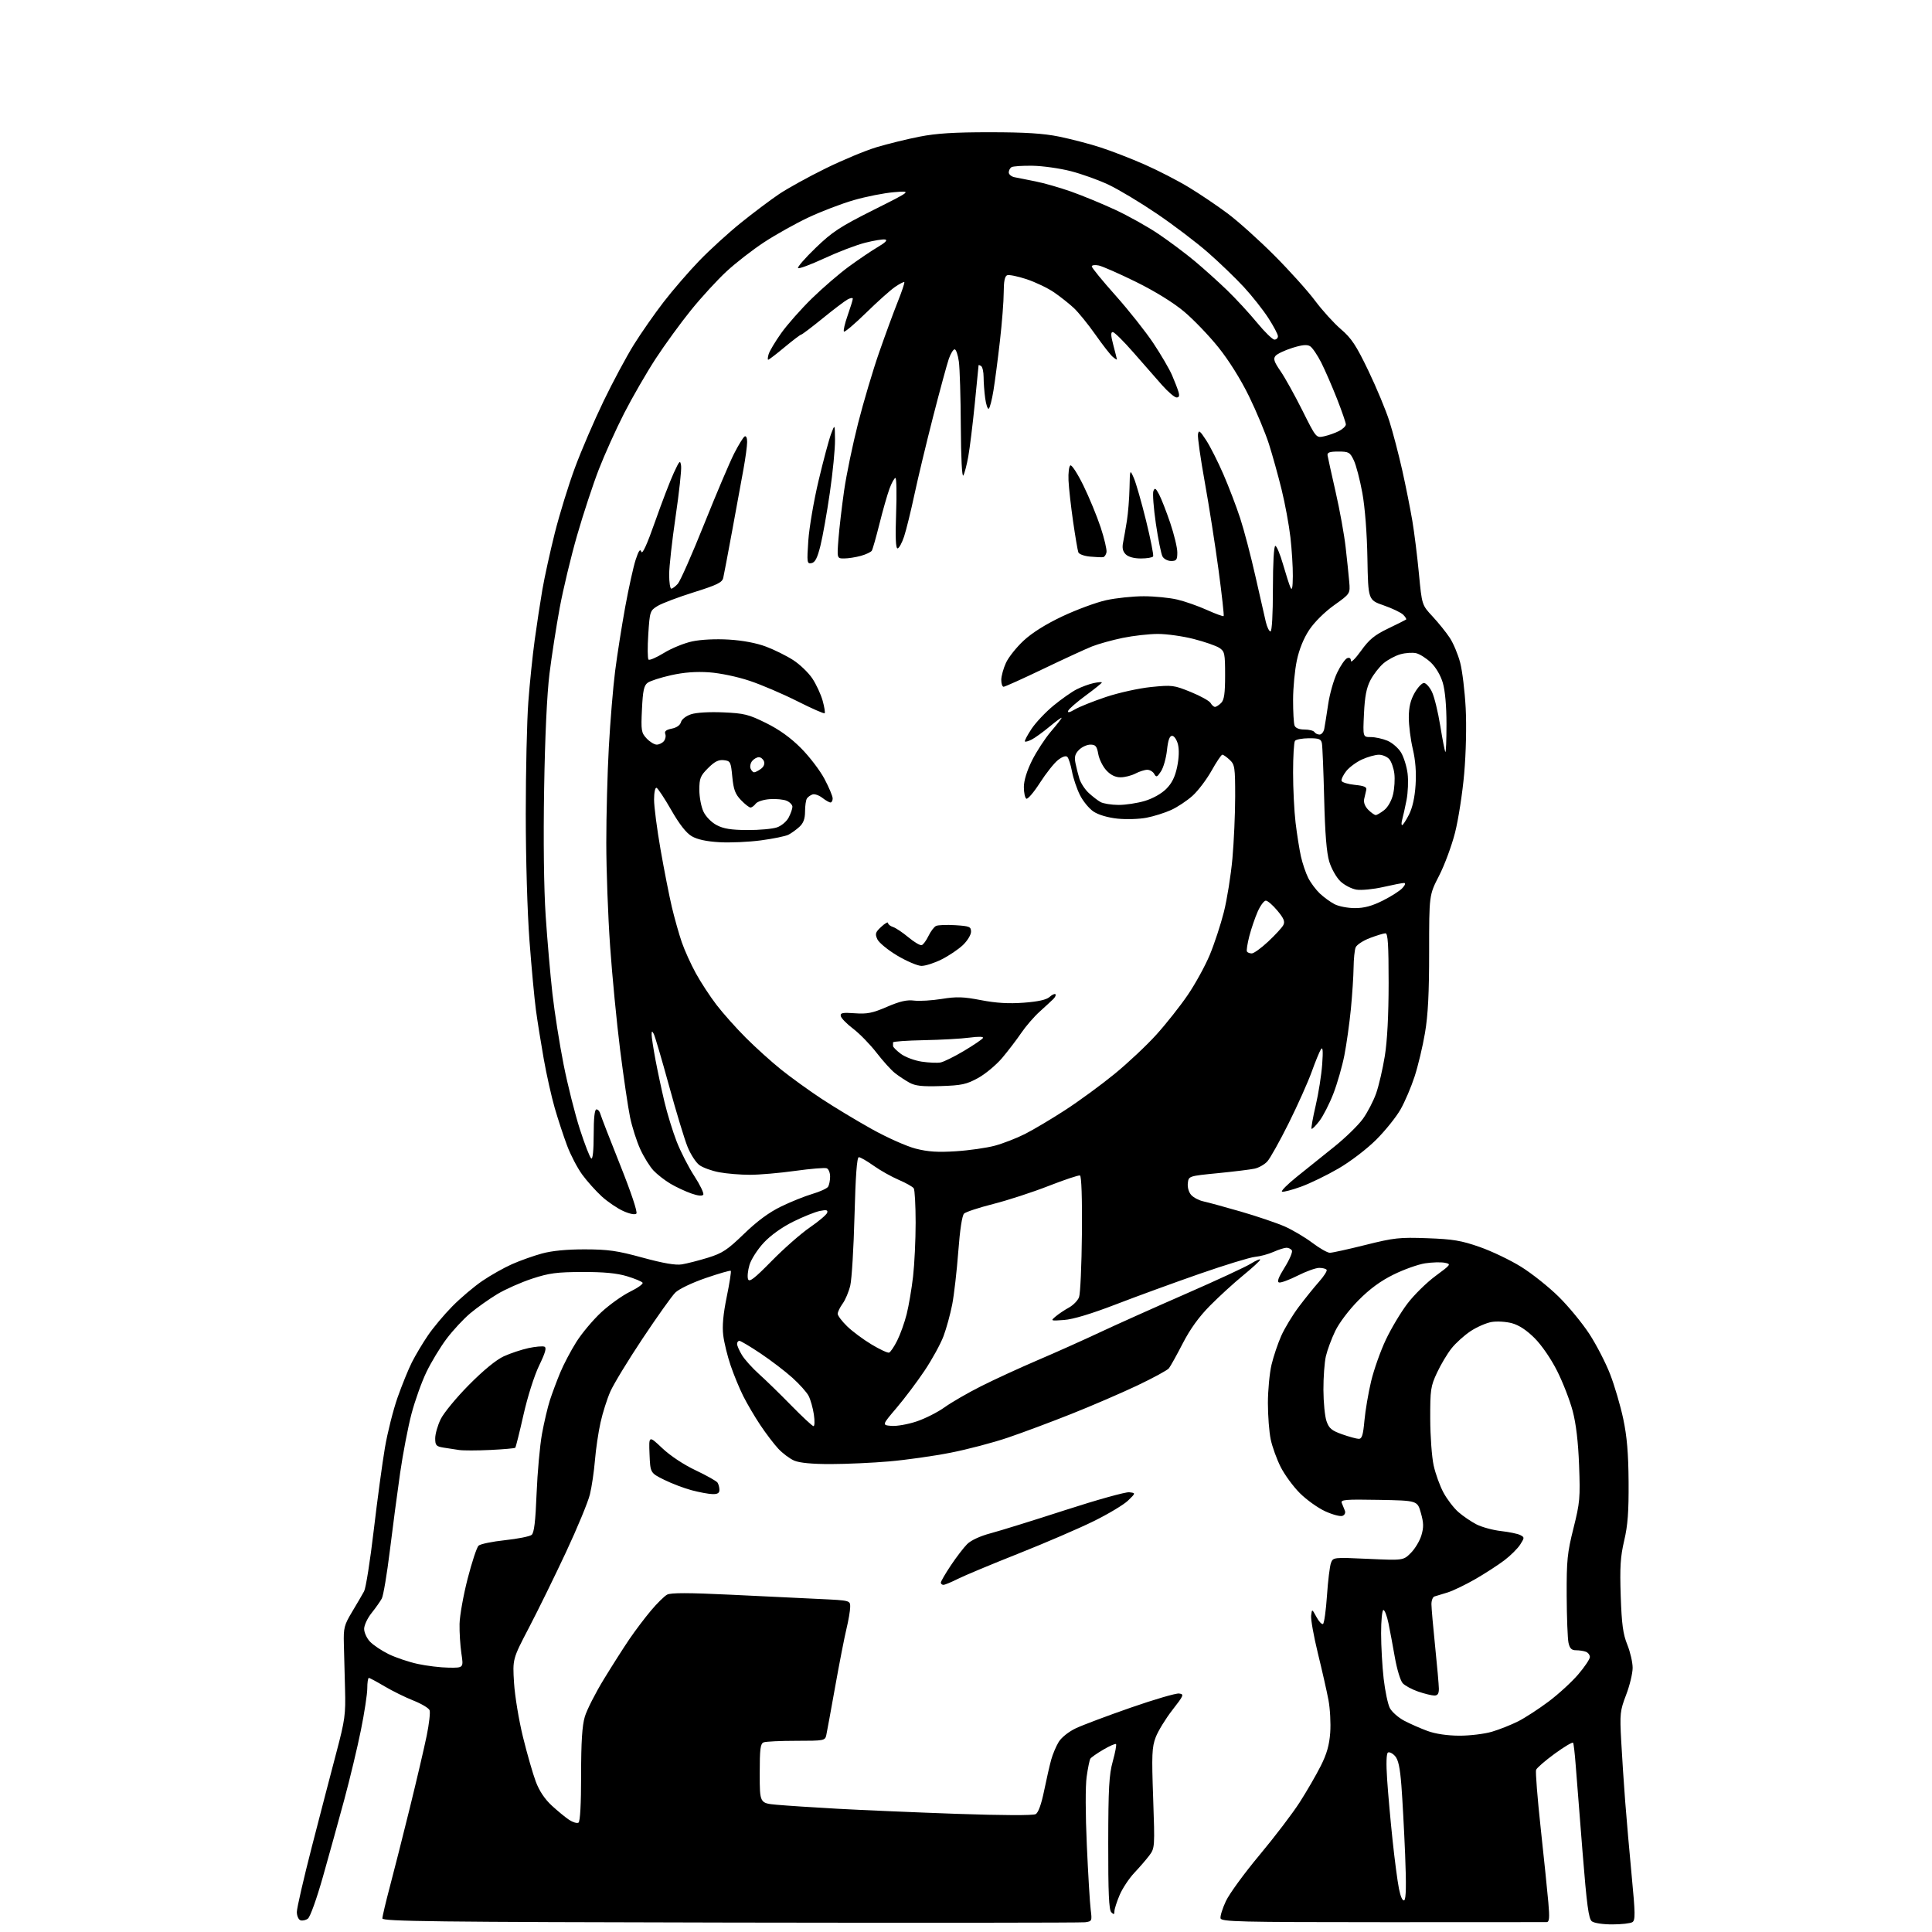 <?xml version="1.0" encoding="UTF-8" standalone="no"?>
<!-- Filename: 33ac0db4268d8cec69881ff2fa7cdad68b01a325e29e7023b3efeb3027661537.svg -->
<!-- Created with https://svgstud.io -->
<svg
  version="1.1"
  xmlns="http://www.w3.org/2000/svg"
  xmlns:xlink="http://www.w3.org/1999/xlink"
  xmlns:svg="http://www.w3.org/2000/svg"
  xmlns:rdf="http://www.w3.org/1999/02/22-rdf-syntax-ns#"
  xmlns:cc="http://creativecommons.org/ns#"
  xmlns:dc="http://purl.org/dc/elements/1.1/"
  viewBox="0 0 768 768"
  width="768"
  height="768"
  role="img"
  aria-labelledby="titleID descID"
>
  <title id="titleID">AI Robot Girl</title>
  <desc id="descID">AI-generated SVG illustration: AI Robot Girl, created on https://svgstud.io</desc>

  <rect width="100%" height="100%" fill="white" />


  <path stroke="none" fill="black" fill-rule="evenodd" d="M431.33,764.13C429.77,764.33 366.29,764.39 290.25,764.25C172.90,764.03 152.00,763.78 152.00,762.60C152.00,761.83 153.35,756.10 155.01,749.85C156.67,743.61 160.24,729.50 162.95,718.50C165.66,707.50 168.66,694.65 169.62,689.95C170.58,685.25 171.10,680.70 170.77,679.85C170.45,679.00 167.55,677.27 164.34,676.00C161.13,674.73 155.97,672.19 152.87,670.35C149.77,668.51 146.96,667.00 146.62,667.00C146.28,667.00 146.00,668.86 146.00,671.12C146.00,673.39 144.86,680.89 143.46,687.78C142.07,694.68 139.09,707.11 136.85,715.41C134.60,723.71 130.80,737.48 128.38,746.00C125.92,754.70 123.30,762.02 122.40,762.68C121.52,763.33 120.17,763.62 119.40,763.32C118.63,763.03 118.00,761.55 118.00,760.03C118.00,758.51 120.71,746.75 124.02,733.89C127.34,721.02 131.71,704.20 133.75,696.50C137.12,683.75 137.43,681.52 137.16,671.50C137.00,665.45 136.79,657.35 136.69,653.50C136.52,647.11 136.81,645.99 140.00,640.67C141.93,637.46 144.06,633.81 144.74,632.55C145.43,631.28 147.15,620.41 148.56,608.38C149.98,596.34 151.98,581.55 153.01,575.50C154.04,569.45 156.31,560.45 158.05,555.50C159.80,550.55 162.36,544.25 163.75,541.50C165.14,538.75 167.98,533.98 170.07,530.91C172.15,527.83 176.53,522.60 179.80,519.29C183.07,515.97 188.45,511.41 191.77,509.16C195.08,506.91 200.38,503.92 203.55,502.52C206.71,501.12 212.05,499.22 215.40,498.30C219.42,497.20 225.25,496.63 232.50,496.64C241.78,496.66 245.37,497.17 255.44,499.93C263.70,502.18 268.52,503.01 271.05,502.61C273.07,502.28 277.73,501.09 281.41,499.96C287.18,498.17 289.15,496.87 295.76,490.47C300.97,485.43 305.69,481.94 310.47,479.62C314.33,477.74 319.95,475.48 322.94,474.60C325.94,473.72 328.74,472.43 329.18,471.75C329.61,471.06 329.98,469.25 329.98,467.72C329.99,466.19 329.38,464.70 328.63,464.41C327.88,464.12 322.24,464.59 316.10,465.44C309.96,466.30 301.86,467.00 298.10,467.00C294.35,467.00 288.85,466.55 285.89,465.99C282.92,465.44 279.38,464.15 278.01,463.14C276.63,462.12 274.52,458.86 273.32,455.90C272.11,452.93 268.78,441.95 265.92,431.50C263.05,421.05 260.34,411.82 259.88,411.00C259.19,409.74 259.06,409.77 259.03,411.23C259.01,412.18 259.70,416.68 260.55,421.23C261.41,425.78 263.01,433.31 264.12,437.96C265.22,442.61 267.40,449.71 268.97,453.75C270.54,457.78 273.70,463.97 276.00,467.49C278.29,471.02 279.90,474.35 279.56,474.90C279.17,475.53 277.43,475.36 274.76,474.41C272.45,473.60 268.75,471.87 266.53,470.56C264.31,469.25 261.29,466.90 259.81,465.34C258.33,463.78 255.95,459.95 254.52,456.83C253.09,453.71 251.27,448.01 250.47,444.17C249.67,440.33 247.89,428.26 246.51,417.34C245.14,406.43 243.34,387.82 242.52,376.00C241.69,364.18 241.01,345.73 241.01,335.00C241.00,324.27 241.46,307.18 242.02,297.00C242.58,286.82 243.70,273.23 244.52,266.78C245.34,260.34 247.15,248.87 248.53,241.28C249.92,233.70 251.79,225.26 252.68,222.52C253.88,218.87 254.48,218.02 254.94,219.33C255.36,220.51 257.21,216.44 260.42,207.31C263.09,199.71 266.43,191.03 267.83,188.00C270.14,183.01 270.41,182.75 270.75,185.21C270.96,186.69 269.97,195.76 268.56,205.36C267.15,214.96 266.00,225.33 266.00,228.41C266.00,231.48 266.38,234.00 266.85,234.00C267.31,234.00 268.48,233.13 269.44,232.07C270.40,231.01 275.12,220.32 279.92,208.32C284.73,196.32 290.08,183.72 291.81,180.32C293.54,176.93 295.42,173.86 295.98,173.51C296.58,173.14 297.00,174.03 297.00,175.69C297.00,177.24 296.34,182.10 295.54,186.50C294.74,190.90 292.72,201.93 291.05,211.00C289.38,220.07 287.78,228.50 287.50,229.72C287.07,231.56 285.05,232.54 275.74,235.46C269.56,237.40 263.11,239.84 261.41,240.88C258.39,242.73 258.29,243.02 257.70,252.14C257.37,257.29 257.41,261.81 257.80,262.20C258.18,262.58 260.94,261.39 263.93,259.55C266.91,257.71 271.98,255.64 275.18,254.96C278.68,254.22 284.51,253.93 289.76,254.25C295.26,254.58 300.73,255.62 304.50,257.04C307.80,258.28 312.66,260.69 315.31,262.40C317.95,264.10 321.37,267.39 322.92,269.71C324.46,272.02 326.29,275.97 327.00,278.49C327.70,281.00 328.07,283.27 327.81,283.52C327.55,283.78 322.66,281.62 316.92,278.73C311.19,275.84 302.68,272.20 298.00,270.64C293.12,269.00 286.26,267.57 281.90,267.26C276.70,266.90 271.92,267.26 266.79,268.40C262.66,269.32 258.46,270.67 257.45,271.41C255.98,272.49 255.54,274.52 255.19,281.93C254.78,290.44 254.92,291.28 257.05,293.55C258.31,294.90 260.12,296.00 261.05,296.00C261.99,296.00 263.27,295.38 263.89,294.63C264.52,293.87 264.78,292.58 264.46,291.76C264.05,290.70 264.79,290.09 267.04,289.64C268.99,289.25 270.38,288.27 270.70,287.05C270.99,285.92 272.70,284.60 274.72,283.93C276.79,283.24 282.02,282.94 287.50,283.18C295.80,283.54 297.58,283.98 304.53,287.42C309.76,290.00 314.28,293.25 318.39,297.38C321.75,300.74 325.96,306.26 327.75,309.64C329.54,313.02 331.00,316.50 331.00,317.39C331.00,318.28 330.61,319.00 330.13,319.00C329.66,319.00 328.20,318.17 326.88,317.15C325.57,316.13 323.82,315.52 323.00,315.80C322.18,316.07 321.17,316.79 320.77,317.40C320.36,318.00 320.02,320.33 320.02,322.58C320.00,325.52 319.37,327.22 317.75,328.70C316.51,329.83 314.57,331.23 313.43,331.81C312.29,332.40 307.37,333.41 302.50,334.06C297.63,334.71 290.18,335.04 285.96,334.79C280.85,334.50 277.18,333.70 274.99,332.42C272.79,331.14 270.08,327.68 266.83,322.00C264.15,317.32 261.52,313.35 260.98,313.17C260.43,312.98 260.00,315.02 260.00,317.87C260.00,320.65 261.16,329.57 262.58,337.71C264.00,345.84 266.03,356.14 267.08,360.60C268.14,365.05 269.91,371.32 271.01,374.53C272.12,377.74 274.63,383.29 276.59,386.86C278.55,390.44 282.25,396.09 284.81,399.43C287.37,402.77 292.62,408.66 296.48,412.52C300.34,416.39 306.65,422.08 310.50,425.17C314.35,428.26 321.55,433.46 326.50,436.73C331.45,439.99 340.45,445.43 346.50,448.80C352.59,452.20 360.40,455.68 364.00,456.60C368.93,457.86 372.80,458.11 380.00,457.64C385.23,457.31 392.17,456.31 395.44,455.44C398.70,454.56 404.09,452.47 407.42,450.79C410.74,449.11 417.95,444.83 423.43,441.27C428.92,437.71 437.74,431.25 443.05,426.91C448.35,422.58 455.85,415.53 459.70,411.26C463.56,406.99 469.17,399.90 472.16,395.50C475.16,391.10 479.09,383.93 480.91,379.57C482.72,375.21 485.24,367.56 486.50,362.57C487.76,357.58 489.29,348.02 489.90,341.33C490.50,334.63 491.00,323.51 491.00,316.62C491.00,305.01 490.84,303.93 488.81,302.04C487.61,300.92 486.30,300.00 485.90,300.00C485.50,300.00 483.57,302.86 481.62,306.35C479.66,309.85 476.27,314.33 474.08,316.31C471.89,318.29 468.05,320.84 465.55,321.98C463.04,323.12 458.63,324.51 455.75,325.06C452.86,325.62 447.67,325.78 444.22,325.42C440.41,325.02 436.67,323.92 434.72,322.63C432.95,321.46 430.49,318.47 429.27,316.00C428.04,313.52 426.62,309.32 426.13,306.66C425.63,304.00 424.80,301.40 424.28,300.88C423.70,300.30 422.30,300.76 420.56,302.13C419.04,303.33 415.80,307.41 413.37,311.20C410.94,314.99 408.52,317.82 407.98,317.49C407.44,317.15 407.00,315.07 407.00,312.86C407.00,310.32 408.20,306.42 410.23,302.33C412.01,298.76 415.39,293.58 417.73,290.83C420.08,288.09 422.00,285.62 422.00,285.36C422.00,285.10 419.86,286.65 417.25,288.82C414.64,290.99 411.45,293.30 410.16,293.96C408.88,294.62 407.64,294.98 407.42,294.75C407.19,294.52 408.37,292.28 410.03,289.77C411.70,287.25 415.63,283.08 418.77,280.50C421.91,277.91 426.06,275.00 427.99,274.02C429.92,273.04 432.96,271.93 434.75,271.54C436.54,271.16 438.00,271.05 438.00,271.30C438.00,271.56 435.10,273.89 431.57,276.49C428.03,279.09 424.90,281.81 424.62,282.54C424.28,283.44 425.15,283.26 427.31,281.99C429.06,280.96 434.62,278.74 439.66,277.05C444.73,275.36 452.74,273.59 457.58,273.10C465.93,272.26 466.64,272.35 473.35,275.08C477.22,276.65 480.77,278.63 481.24,279.47C481.71,280.31 482.49,281.00 482.98,281.00C483.46,281.00 484.56,280.29 485.43,279.43C486.63,278.22 487.00,275.67 487.00,268.45C487.00,259.72 486.83,258.94 484.69,257.53C483.41,256.70 478.84,255.11 474.53,254.01C470.21,252.90 463.81,252.00 460.30,252.00C456.79,252.00 450.50,252.71 446.32,253.57C442.14,254.43 436.65,255.96 434.11,256.96C431.58,257.97 422.84,261.99 414.70,265.90C406.56,269.80 399.47,273.00 398.95,273.00C398.43,273.00 398.01,271.76 398.02,270.25C398.03,268.74 398.87,265.70 399.88,263.50C400.88,261.30 404.04,257.32 406.90,254.67C410.25,251.55 415.71,248.12 422.30,245.01C427.91,242.36 435.74,239.47 439.70,238.59C443.66,237.72 450.41,237.01 454.70,237.02C458.99,237.02 464.98,237.62 468.00,238.34C471.02,239.05 476.32,240.91 479.77,242.47C483.22,244.02 486.21,245.11 486.42,244.90C486.63,244.68 485.71,236.40 484.38,226.50C483.05,216.60 480.59,200.93 478.92,191.67C477.25,182.42 476.03,173.87 476.21,172.67C476.49,170.81 476.95,171.14 479.47,175.00C481.08,177.47 484.15,183.55 486.30,188.50C488.45,193.45 491.46,201.32 492.99,206.00C494.52,210.68 497.24,221.03 499.03,229.00C500.82,236.97 502.69,245.19 503.19,247.25C503.68,249.31 504.51,251.00 505.04,251.00C505.62,251.00 506.00,244.21 506.00,234.00C506.00,223.83 506.39,217.00 506.96,217.00C507.48,217.00 508.85,220.26 510.00,224.25C511.15,228.24 512.48,232.40 512.97,233.50C513.61,234.94 513.88,233.67 513.92,229.00C513.96,225.43 513.52,218.49 512.96,213.59C512.40,208.68 510.82,200.13 509.45,194.59C508.09,189.04 505.82,180.90 504.42,176.50C503.01,172.10 499.45,163.55 496.49,157.50C493.19,150.75 488.48,143.23 484.30,138.03C480.56,133.38 474.42,126.98 470.65,123.83C466.40,120.27 459.17,115.81 451.65,112.09C444.97,108.80 438.26,105.85 436.75,105.53C435.24,105.22 434.00,105.39 434.00,105.91C434.00,106.44 438.27,111.66 443.50,117.52C448.72,123.38 455.46,131.89 458.48,136.43C461.50,140.97 464.83,146.66 465.88,149.09C466.93,151.51 468.09,154.51 468.46,155.75C468.94,157.35 468.72,158.00 467.70,158.00C466.92,158.00 464.30,155.77 461.89,153.04C459.47,150.32 454.35,144.47 450.50,140.05C446.65,135.63 442.98,132.01 442.34,132.01C441.49,132.00 441.56,133.41 442.58,137.25C443.35,140.14 443.98,142.67 443.99,142.87C443.99,143.08 443.26,142.63 442.35,141.87C441.44,141.12 438.33,137.13 435.43,133.00C432.53,128.88 428.66,124.11 426.83,122.41C425.00,120.70 421.48,117.92 419.00,116.21C416.52,114.51 411.63,112.17 408.12,111.00C404.61,109.84 401.12,109.12 400.37,109.41C399.41,109.78 399.00,111.84 398.99,116.22C398.99,119.67 398.31,128.35 397.49,135.50C396.68,142.65 395.52,151.54 394.91,155.25C394.31,158.96 393.47,162.21 393.04,162.47C392.62,162.74 391.98,160.88 391.63,158.34C391.28,155.80 391.00,152.01 391.00,149.92C391.00,147.83 390.55,145.84 390.00,145.50C389.45,145.16 389.00,145.02 389.00,145.19C389.00,145.36 388.32,152.25 387.49,160.50C386.66,168.75 385.50,178.20 384.90,181.50C384.31,184.80 383.43,188.17 382.94,189.00C382.41,189.90 382.01,182.13 381.94,169.50C381.88,157.95 381.53,146.35 381.16,143.72C380.80,141.09 380.05,138.91 379.50,138.87C378.95,138.84 377.90,140.54 377.17,142.65C376.44,144.77 373.65,155.05 370.96,165.50C368.28,175.95 364.93,189.90 363.52,196.50C362.11,203.10 360.26,210.64 359.40,213.25C358.54,215.86 357.36,218.00 356.78,218.00C356.06,218.00 355.88,213.51 356.22,204.00C356.50,196.30 356.38,190.00 355.95,190.00C355.52,190.00 354.46,191.91 353.59,194.25C352.73,196.59 350.93,202.86 349.61,208.19C348.28,213.51 346.91,218.33 346.56,218.90C346.21,219.46 344.26,220.39 342.21,220.96C340.17,221.52 337.20,221.99 335.60,221.99C332.70,222.00 332.70,222.00 333.30,214.25C333.63,209.99 334.65,201.32 335.55,195.00C336.46,188.68 338.97,176.60 341.12,168.18C343.27,159.75 347.01,147.15 349.44,140.18C351.87,133.20 355.20,124.13 356.85,120.01C358.50,115.89 359.68,112.35 359.48,112.15C359.28,111.95 357.63,112.80 355.81,114.04C353.99,115.28 348.80,119.92 344.28,124.35C339.76,128.77 335.80,132.13 335.48,131.81C335.16,131.49 335.82,128.61 336.95,125.40C338.08,122.19 339.00,119.20 339.00,118.75C339.00,118.30 338.08,118.42 336.96,119.02C335.84,119.62 331.36,123.01 327.01,126.56C322.65,130.10 318.82,133.00 318.50,133.00C318.18,133.00 315.21,135.25 311.90,138.00C308.60,140.75 305.66,143.00 305.38,143.00C305.10,143.00 305.18,141.99 305.56,140.75C305.94,139.51 308.18,135.76 310.55,132.42C312.92,129.08 318.39,122.89 322.70,118.67C327.01,114.46 333.68,108.71 337.52,105.91C341.36,103.10 346.52,99.62 348.99,98.17C351.96,96.42 352.93,95.42 351.85,95.21C350.94,95.03 347.35,95.62 343.85,96.51C340.36,97.40 333.09,100.17 327.70,102.68C322.30,105.18 317.60,106.93 317.24,106.57C316.88,106.21 320.02,102.60 324.23,98.54C330.85,92.15 333.92,90.14 347.19,83.48C362.50,75.81 362.50,75.81 355.38,76.40C351.46,76.72 344.26,78.15 339.38,79.56C334.50,80.97 326.34,84.09 321.25,86.50C316.17,88.90 308.29,93.31 303.75,96.29C299.21,99.27 292.51,104.47 288.85,107.85C285.19,111.23 278.83,118.16 274.71,123.25C270.59,128.34 264.25,137.06 260.61,142.63C256.98,148.21 251.36,157.94 248.12,164.26C244.89,170.58 240.35,180.64 238.03,186.62C235.71,192.61 231.82,204.42 229.39,212.87C226.96,221.32 223.85,234.27 222.49,241.65C221.13,249.03 219.30,260.78 218.43,267.78C217.44,275.77 216.64,292.77 216.30,313.50C215.96,334.01 216.19,353.13 216.91,364.00C217.55,373.62 218.76,387.57 219.60,395.00C220.44,402.43 222.44,415.12 224.05,423.22C225.65,431.31 228.57,442.88 230.52,448.93C232.48,454.98 234.51,460.20 235.04,460.52C235.63,460.89 236.00,457.24 236.00,451.06C236.00,444.45 236.37,441.00 237.09,441.00C237.70,441.00 238.40,441.80 238.65,442.79C238.91,443.77 242.44,452.88 246.50,463.04C250.90,474.06 253.51,481.87 252.97,482.42C252.42,482.97 250.37,482.58 247.78,481.42C245.43,480.37 241.58,477.76 239.22,475.61C236.87,473.46 233.38,469.57 231.47,466.96C229.56,464.36 226.85,459.18 225.45,455.46C224.05,451.74 221.84,445.02 220.53,440.51C219.23,436.01 217.25,427.19 216.14,420.91C215.03,414.64 213.63,405.90 213.04,401.50C212.44,397.10 211.29,384.73 210.48,374.00C209.63,362.79 209.00,341.32 209.00,323.50C209.00,306.45 209.46,286.43 210.02,279.00C210.57,271.57 211.71,260.55 212.54,254.50C213.36,248.45 214.74,239.45 215.58,234.50C216.43,229.55 218.66,219.39 220.53,211.92C222.41,204.45 226.01,192.75 228.55,185.92C231.08,179.09 236.19,167.20 239.91,159.50C243.62,151.80 249.05,141.68 251.97,137.00C254.89,132.32 260.23,124.67 263.84,120.00C267.44,115.33 273.79,107.98 277.95,103.67C282.10,99.36 289.55,92.57 294.50,88.58C299.45,84.59 306.29,79.45 309.69,77.16C313.10,74.87 321.40,70.29 328.13,66.98C334.87,63.66 344.00,59.86 348.44,58.52C352.87,57.19 360.55,55.30 365.50,54.33C372.21,53.01 379.34,52.56 393.50,52.57C407.52,52.57 414.73,53.03 421.00,54.30C425.68,55.26 433.04,57.17 437.36,58.57C441.69,59.96 449.62,63.03 454.98,65.39C460.34,67.75 468.27,71.84 472.60,74.47C476.93,77.09 483.86,81.77 487.99,84.85C492.12,87.93 500.45,95.41 506.51,101.48C512.56,107.54 519.86,115.65 522.73,119.50C525.60,123.35 530.23,128.46 533.02,130.85C537.23,134.45 539.09,137.26 543.94,147.35C547.15,154.03 550.93,163.10 552.32,167.50C553.72,171.90 556.01,180.68 557.43,187.00C558.84,193.32 560.63,202.32 561.42,207.00C562.21,211.68 563.39,221.12 564.04,228.00C565.23,240.50 565.23,240.50 569.47,245.05C571.80,247.56 574.88,251.38 576.31,253.55C577.74,255.72 579.60,260.17 580.45,263.44C581.30,266.70 582.28,274.80 582.63,281.44C583.00,288.50 582.76,299.30 582.04,307.50C581.37,315.19 579.73,325.77 578.40,331.00C577.07,336.22 574.21,343.94 572.04,348.15C568.10,355.80 568.10,355.80 568.10,378.35C568.11,394.80 567.66,403.53 566.45,410.64C565.54,416.00 563.68,423.79 562.32,427.94C560.97,432.10 558.46,437.98 556.74,441.00C555.03,444.02 550.67,449.45 547.06,453.05C543.35,456.75 536.86,461.71 532.12,464.47C527.51,467.15 520.81,470.41 517.23,471.71C513.64,473.01 510.23,473.91 509.64,473.71C509.05,473.52 511.71,470.84 515.54,467.76C519.37,464.69 526.09,459.29 530.49,455.76C534.88,452.23 539.97,447.27 541.80,444.72C543.62,442.18 545.98,437.63 547.04,434.62C548.10,431.60 549.65,424.94 550.48,419.82C551.46,413.77 551.99,403.58 552.00,390.75C552.00,375.61 551.71,371.00 550.75,371.00C550.06,371.00 547.28,371.85 544.56,372.88C541.84,373.91 539.28,375.60 538.88,376.63C538.47,377.66 538.11,381.26 538.07,384.64C538.03,388.02 537.54,395.45 536.99,401.14C536.43,406.84 535.27,415.10 534.41,419.50C533.55,423.90 531.57,430.78 530.02,434.78C528.46,438.79 525.98,443.65 524.49,445.60C523.01,447.54 521.61,448.94 521.37,448.71C521.14,448.48 521.87,444.33 523.00,439.50C524.13,434.66 525.29,427.29 525.59,423.10C525.98,417.67 525.83,415.96 525.09,417.11C524.52,417.99 522.86,422.04 521.40,426.11C519.94,430.17 515.83,439.35 512.27,446.50C508.71,453.65 504.88,460.49 503.77,461.70C502.66,462.91 500.40,464.19 498.76,464.55C497.12,464.91 490.54,465.72 484.14,466.35C472.50,467.50 472.50,467.50 472.18,470.34C471.99,471.99 472.55,473.95 473.53,475.03C474.45,476.05 476.62,477.19 478.35,477.56C480.08,477.93 486.79,479.76 493.26,481.63C499.72,483.50 507.58,486.17 510.72,487.55C513.85,488.94 518.78,491.86 521.67,494.04C524.55,496.22 527.69,498.00 528.64,498.00C529.58,498.00 535.96,496.60 542.81,494.88C554.18,492.04 556.31,491.81 567.38,492.21C577.59,492.58 580.87,493.13 588.19,495.69C592.98,497.36 600.40,500.91 604.69,503.59C608.99,506.26 615.70,511.61 619.62,515.48C623.54,519.34 629.02,526.01 631.81,530.29C634.60,534.58 638.32,541.78 640.06,546.29C641.81,550.81 644.15,558.77 645.26,564.00C646.74,570.98 647.31,577.61 647.39,589.00C647.47,600.90 647.07,606.34 645.64,612.42C644.13,618.86 643.88,622.99 644.26,634.42C644.65,645.69 645.17,649.55 646.87,653.76C648.04,656.65 649.00,660.81 649.00,662.99C649.00,665.17 647.84,670.00 646.41,673.73C643.99,680.07 643.87,681.23 644.45,692.00C644.79,698.33 645.50,709.12 646.03,716.00C646.56,722.88 647.73,736.31 648.64,745.85C650.06,760.67 650.10,763.33 648.90,764.08C648.13,764.57 644.55,764.98 640.94,764.98C637.19,764.99 633.70,764.46 632.78,763.75C631.50,762.74 630.77,757.32 629.07,736.00C627.90,721.42 626.68,705.90 626.35,701.50C626.02,697.10 625.56,693.18 625.34,692.79C625.11,692.40 621.83,694.34 618.05,697.10C614.26,699.86 610.92,702.76 610.62,703.54C610.33,704.32 611.15,714.75 612.45,726.73C613.75,738.70 615.12,751.99 615.49,756.25C616.03,762.37 615.89,764.01 614.84,764.06C614.10,764.09 584.70,764.11 549.50,764.10C492.62,764.09 485.46,763.92 485.18,762.54C485.00,761.69 485.95,758.64 487.30,755.75C488.64,752.86 494.65,744.62 500.65,737.44C506.65,730.26 513.85,720.81 516.65,716.44C519.45,712.07 523.21,705.58 525.01,702.00C527.42,697.23 528.42,693.71 528.78,688.77C529.05,685.06 528.73,679.21 528.08,675.77C527.43,672.32 525.54,663.97 523.88,657.22C522.23,650.46 521.02,643.71 521.20,642.22C521.53,639.50 521.53,639.50 523.31,642.78C524.28,644.59 525.46,645.83 525.92,645.55C526.38,645.26 527.09,640.20 527.49,634.29C527.89,628.38 528.61,622.53 529.08,621.29C529.93,619.05 530.06,619.04 543.89,619.67C557.85,620.30 557.85,620.30 560.83,617.32C562.48,615.68 564.36,612.54 565.02,610.34C565.98,607.13 565.94,605.37 564.82,601.42C563.44,596.50 563.44,596.50 548.10,596.22C534.68,595.98 532.84,596.14 533.38,597.47C533.72,598.31 534.27,599.67 534.60,600.49C534.95,601.35 534.55,602.24 533.64,602.58C532.78,602.91 529.70,602.09 526.79,600.76C523.88,599.43 519.34,596.18 516.70,593.54C514.06,590.90 510.63,586.21 509.07,583.12C507.52,580.03 505.74,575.12 505.13,572.20C504.51,569.29 504.01,562.76 504.01,557.70C504.02,552.64 504.67,545.80 505.45,542.50C506.23,539.20 507.98,534.02 509.32,531.00C510.67,527.98 513.80,522.80 516.28,519.50C518.76,516.20 522.38,511.71 524.32,509.53C526.26,507.34 527.63,505.21 527.36,504.78C527.10,504.35 525.77,504.00 524.41,504.00C523.05,504.00 519.22,505.38 515.89,507.06C512.56,508.74 509.22,509.98 508.48,509.81C507.53,509.59 508.16,507.85 510.67,503.82C512.62,500.70 513.91,497.66 513.54,497.07C513.18,496.48 512.22,496.00 511.41,496.00C510.60,496.00 508.26,496.74 506.22,497.65C504.17,498.56 500.88,499.45 498.90,499.62C496.92,499.80 487.02,502.83 476.90,506.35C466.78,509.87 451.75,515.36 443.50,518.54C433.83,522.26 426.55,524.46 423.00,524.71C417.59,525.11 417.54,525.08 419.64,523.31C420.82,522.31 423.18,520.73 424.90,519.79C426.61,518.85 428.44,516.99 428.94,515.65C429.45,514.30 429.96,502.95 430.08,490.40C430.20,476.21 429.91,467.47 429.30,467.27C428.76,467.09 423.14,468.97 416.81,471.44C410.48,473.92 400.62,477.13 394.90,478.58C389.18,480.03 383.93,481.76 383.24,482.41C382.45,483.15 381.58,488.87 380.93,497.54C380.35,505.21 379.27,514.63 378.53,518.49C377.78,522.35 376.22,528.04 375.06,531.15C373.89,534.25 370.52,540.40 367.57,544.80C364.63,549.20 359.60,555.89 356.40,559.65C350.58,566.50 350.58,566.50 354.34,566.81C356.41,566.99 360.90,566.20 364.31,565.06C367.71,563.93 372.75,561.39 375.50,559.41C378.25,557.44 384.77,553.67 390.00,551.04C395.23,548.40 405.35,543.75 412.50,540.69C419.65,537.64 430.72,532.68 437.10,529.68C443.48,526.68 458.78,519.82 471.10,514.44C483.42,509.06 495.19,503.60 497.25,502.31C499.31,501.03 500.97,500.32 500.94,500.74C500.91,501.16 497.87,503.96 494.19,506.97C490.51,509.98 484.57,515.40 481.00,519.02C476.58,523.48 473.11,528.30 470.15,534.04C467.76,538.69 465.28,543.14 464.65,543.93C464.02,544.71 458.32,547.80 452.00,550.80C445.68,553.79 433.98,558.84 426.00,562.01C418.02,565.19 406.66,569.44 400.74,571.45C394.82,573.47 384.47,576.19 377.74,577.50C371.01,578.82 360.10,580.36 353.50,580.93C346.90,581.51 336.42,581.98 330.22,581.99C322.82,582.00 317.83,581.52 315.72,580.62C313.95,579.86 311.09,577.72 309.37,575.87C307.65,574.02 304.44,569.80 302.24,566.50C300.03,563.20 296.99,558.02 295.47,555.00C293.95,551.98 291.69,546.49 290.44,542.81C289.18,539.13 287.86,533.73 287.50,530.81C287.05,527.12 287.47,522.46 288.88,515.55C290.01,510.07 290.73,505.40 290.50,505.17C290.27,504.94 285.77,506.24 280.50,508.05C275.00,509.95 269.85,512.42 268.41,513.86C267.04,515.23 261.20,523.44 255.44,532.09C249.68,540.74 243.91,550.22 242.62,553.16C241.32,556.10 239.56,561.65 238.71,565.50C237.85,569.35 236.86,576.10 236.50,580.50C236.14,584.90 235.24,590.99 234.50,594.04C233.76,597.08 229.48,607.43 224.98,617.04C220.49,626.64 213.88,640.12 210.28,647.00C203.75,659.50 203.75,659.50 204.34,669.00C204.67,674.23 206.27,683.91 207.90,690.53C209.53,697.14 211.81,705.09 212.97,708.18C214.36,711.90 216.53,715.16 219.37,717.78C221.74,719.96 224.85,722.51 226.29,723.46C227.73,724.40 229.38,724.88 229.96,724.53C230.62,724.12 231.00,717.23 231.00,705.62C231.00,692.48 231.41,685.98 232.47,682.43C233.27,679.72 236.69,673.00 240.05,667.50C243.41,662.00 248.00,654.80 250.25,651.50C252.50,648.20 256.33,643.13 258.76,640.24C261.19,637.34 264.09,634.49 265.20,633.89C266.66,633.11 273.71,633.12 290.37,633.92C303.09,634.53 319.01,635.30 325.75,635.62C338.00,636.20 338.00,636.20 337.96,638.85C337.94,640.31 337.28,644.20 336.48,647.50C335.68,650.80 333.66,661.15 331.99,670.50C330.32,679.85 328.73,688.51 328.46,689.75C327.98,691.92 327.57,692.00 316.56,692.00C310.29,692.00 304.45,692.27 303.58,692.61C302.26,693.11 302.00,695.18 302.00,705.01C302.00,716.80 302.00,716.80 308.75,717.42C312.46,717.76 323.38,718.48 333.00,719.01C342.62,719.54 363.90,720.45 380.28,721.03C398.48,721.66 410.69,721.71 411.70,721.15C412.75,720.56 413.95,717.23 415.05,711.86C415.99,707.26 417.26,701.70 417.87,699.50C418.48,697.30 419.83,694.11 420.87,692.41C421.96,690.65 424.85,688.35 427.64,687.03C430.31,685.76 440.14,682.07 449.47,678.82C458.80,675.57 467.45,673.04 468.68,673.20C470.78,673.48 470.61,673.89 466.03,679.77C463.35,683.22 460.37,688.08 459.42,690.56C457.91,694.53 457.78,697.45 458.40,714.84C459.08,734.22 459.05,734.67 456.88,737.56C455.67,739.18 452.97,742.30 450.89,744.50C448.82,746.70 446.19,750.67 445.06,753.33C443.93,755.99 443.00,758.89 443.00,759.78C443.00,761.08 442.75,761.15 441.75,760.15C440.81,759.21 440.51,752.37 440.54,732.70C440.57,710.81 440.87,705.45 442.35,700.14C443.32,696.64 443.90,693.56 443.63,693.30C443.37,693.04 441.10,694.03 438.58,695.51C436.06,696.98 433.74,698.61 433.42,699.13C433.10,699.65 432.44,702.87 431.96,706.29C431.44,709.94 431.47,721.15 432.03,733.50C432.55,745.05 433.24,756.58 433.57,759.13C434.14,763.61 434.07,763.76 431.33,764.13zM558.21,755.37C558.94,754.92 559.05,749.22 558.56,737.18C558.16,727.53 557.50,715.22 557.08,709.83C556.52,702.57 555.85,699.49 554.53,698.03C553.54,696.94 552.28,696.33 551.73,696.66C551.10,697.06 550.98,700.99 551.41,707.39C551.78,712.95 552.75,723.80 553.57,731.50C554.38,739.20 555.52,747.87 556.10,750.76C556.75,754.03 557.55,755.78 558.21,755.37zM580.07,689.96C584.23,689.98 590.08,689.27 593.07,688.39C596.06,687.50 600.75,685.64 603.50,684.25C606.25,682.86 611.70,679.31 615.62,676.37C619.54,673.43 624.83,668.58 627.37,665.60C629.92,662.62 632.00,659.51 632.00,658.70C632.00,657.88 631.29,656.94 630.42,656.61C629.55,656.27 627.78,656.00 626.50,656.00C624.72,656.00 624.00,655.29 623.50,653.02C623.15,651.39 622.82,642.95 622.78,634.27C622.73,620.24 623.02,617.29 625.48,607.50C628.03,597.32 628.20,595.45 627.71,582.50C627.36,573.15 626.51,565.97 625.16,560.87C624.05,556.67 621.28,549.53 619.00,545.00C616.56,540.15 612.88,534.79 610.05,531.95C606.87,528.77 603.80,526.75 601.01,526.00C598.68,525.37 595.05,525.15 592.94,525.51C590.83,525.87 587.06,527.51 584.57,529.16C582.08,530.81 578.67,533.89 577.00,536.00C575.33,538.10 572.74,542.45 571.24,545.66C568.71,551.06 568.51,552.44 568.54,564.00C568.56,570.88 569.17,579.20 569.89,582.50C570.61,585.80 572.37,590.67 573.80,593.32C575.22,595.97 577.89,599.45 579.72,601.06C581.56,602.67 584.81,604.88 586.95,605.98C589.10,607.07 593.47,608.26 596.68,608.62C599.88,608.98 603.31,609.69 604.31,610.20C606.05,611.10 606.05,611.23 604.31,613.98C603.31,615.55 600.48,618.37 598.00,620.25C595.52,622.13 590.35,625.48 586.50,627.70C582.65,629.92 577.70,632.31 575.50,633.01C573.30,633.71 570.94,634.43 570.25,634.61C569.56,634.79 569.01,636.19 569.02,637.72C569.03,639.25 569.69,646.80 570.49,654.50C571.29,662.20 571.95,669.74 571.97,671.25C571.99,673.25 571.51,674.00 570.18,674.00C569.18,674.00 566.30,673.30 563.78,672.44C561.26,671.58 558.47,670.07 557.58,669.09C556.69,668.10 555.30,663.52 554.49,658.90C553.68,654.28 552.53,648.14 551.94,645.25C551.34,642.36 550.44,640.00 549.93,640.00C549.42,640.00 549.00,644.16 549.01,649.25C549.01,654.34 549.47,662.48 550.03,667.34C550.59,672.20 551.69,677.44 552.48,678.97C553.28,680.50 555.86,682.78 558.21,684.02C560.57,685.26 564.75,687.10 567.50,688.10C570.64,689.25 575.32,689.94 580.07,689.96zM178.39,662.92C184.28,663.00 184.28,663.00 183.41,657.25C182.94,654.09 182.61,648.80 182.68,645.50C182.76,642.20 184.20,634.12 185.89,627.56C187.58,620.99 189.53,615.08 190.23,614.43C190.93,613.77 195.66,612.79 200.74,612.25C205.82,611.71 210.59,610.75 211.34,610.13C212.32,609.32 212.87,604.79 213.30,593.75C213.64,585.36 214.60,574.69 215.44,570.03C216.29,565.38 217.72,559.30 218.62,556.53C219.52,553.77 221.36,548.85 222.70,545.62C224.04,542.38 226.93,536.89 229.12,533.43C231.31,529.96 235.76,524.66 239.00,521.66C242.25,518.65 247.40,514.97 250.44,513.48C253.49,511.99 255.74,510.38 255.44,509.90C255.14,509.42 252.33,508.26 249.20,507.31C245.15,506.10 240.04,505.61 231.50,505.64C221.31,505.67 218.29,506.07 211.50,508.30C207.10,509.75 200.87,512.51 197.66,514.44C194.45,516.38 189.63,519.79 186.95,522.04C184.27,524.28 180.02,528.85 177.51,532.20C175.00,535.54 171.40,541.49 169.51,545.42C167.61,549.35 164.94,556.83 163.57,562.04C162.20,567.24 160.17,577.80 159.06,585.50C157.96,593.20 156.11,607.11 154.97,616.42C153.83,625.72 152.39,634.27 151.78,635.42C151.17,636.56 149.34,639.16 147.71,641.20C146.08,643.23 144.75,646.07 144.75,647.50C144.75,648.93 145.79,651.22 147.07,652.57C148.35,653.93 151.69,656.17 154.50,657.55C157.32,658.92 162.52,660.68 166.06,661.44C169.60,662.21 175.15,662.88 178.39,662.92zM375.03,630.00C374.46,630.00 374.00,629.60 374.00,629.11C374.00,628.63 375.79,625.55 377.97,622.28C380.16,619.00 383.08,615.19 384.46,613.81C385.99,612.29 389.62,610.61 393.73,609.52C397.46,608.53 410.80,604.39 423.38,600.31C435.97,596.23 447.44,593.03 448.88,593.20C451.50,593.51 451.50,593.51 448.40,596.51C446.70,598.15 440.56,601.84 434.76,604.69C428.96,607.55 415.50,613.35 404.86,617.57C394.21,621.79 383.38,626.32 380.78,627.62C378.19,628.93 375.60,630.00 375.03,630.00zM283.25,593.93C281.74,593.90 278.02,593.21 275.00,592.41C271.98,591.61 267.02,589.73 264.00,588.23C258.50,585.50 258.50,585.50 258.20,578.06C257.90,570.62 257.90,570.62 263.24,575.66C266.43,578.68 271.76,582.22 276.53,584.47C280.91,586.55 284.83,588.75 285.23,589.37C285.64,589.99 285.98,591.29 285.98,592.25C286.00,593.51 285.23,593.98 283.25,593.93zM194.95,576.38C189.75,576.63 184.15,576.64 182.50,576.40C180.85,576.16 178.04,575.73 176.25,575.44C173.39,574.97 173.00,574.54 173.00,571.77C173.00,570.04 173.97,566.62 175.17,564.16C176.36,561.70 181.42,555.55 186.42,550.51C192.16,544.71 197.26,540.53 200.27,539.15C202.90,537.95 207.30,536.49 210.06,535.89C212.82,535.30 215.67,535.04 216.39,535.32C217.36,535.69 216.83,537.61 214.31,542.83C212.36,546.88 209.72,555.20 208.08,562.47C206.52,569.41 205.05,575.28 204.82,575.51C204.59,575.74 200.15,576.13 194.95,576.38zM540.11,571.96C541.39,571.99 541.86,570.50 542.38,564.72C542.75,560.71 543.94,553.67 545.04,549.08C546.14,544.48 548.76,537.07 550.87,532.61C552.97,528.15 556.83,521.69 559.44,518.25C562.04,514.81 567.07,509.86 570.60,507.25C576.86,502.63 576.96,502.49 574.26,501.96C572.74,501.67 569.25,501.77 566.50,502.19C563.75,502.61 558.12,504.61 554.00,506.64C548.80,509.20 544.50,512.35 539.98,516.92C536.23,520.71 532.32,525.88 530.77,529.11C529.28,532.20 527.62,536.70 527.06,539.11C526.50,541.53 526.06,547.55 526.08,552.50C526.10,557.45 526.65,563.05 527.31,564.94C528.30,567.80 529.35,568.68 533.50,570.15C536.25,571.12 539.23,571.94 540.11,571.96zM323.36,566.91C323.84,566.96 323.91,564.87 323.52,562.26C323.13,559.66 322.19,556.34 321.44,554.89C320.70,553.44 317.77,550.18 314.93,547.63C312.10,545.08 306.42,540.75 302.31,538.00C298.20,535.25 294.42,533.00 293.92,533.00C293.41,533.00 293.00,533.56 293.00,534.25C293.01,534.94 293.88,536.94 294.96,538.70C296.03,540.45 299.06,543.82 301.70,546.19C304.34,548.55 310.10,554.16 314.50,558.66C318.90,563.15 322.89,566.87 323.36,566.91zM353.42,537.69C353.96,537.51 355.42,535.37 356.64,532.93C357.87,530.49 359.57,525.76 360.41,522.41C361.25,519.06 362.40,512.31 362.96,507.41C363.52,502.51 363.98,492.88 363.98,486.00C363.97,479.12 363.64,472.99 363.23,472.38C362.83,471.76 360.14,470.24 357.26,469.01C354.37,467.77 349.87,465.24 347.26,463.38C344.65,461.52 342.01,460.00 341.40,460.00C340.64,460.00 340.10,467.31 339.68,483.25C339.35,496.04 338.59,508.52 338.00,511.00C337.41,513.48 336.05,516.72 334.96,518.21C333.88,519.70 333.00,521.52 333.00,522.26C333.00,522.99 334.69,525.23 336.75,527.23C338.81,529.24 343.18,532.48 346.46,534.45C349.74,536.42 352.87,537.88 353.42,537.69zM306.75,501.26C311.56,496.35 318.39,490.35 321.93,487.92C325.46,485.49 328.56,482.87 328.81,482.10C329.17,481.00 328.54,480.84 325.92,481.37C324.09,481.73 319.32,483.64 315.34,485.61C310.89,487.81 306.37,491.03 303.63,493.97C301.17,496.60 298.61,500.57 297.94,502.80C297.27,505.03 297.02,507.60 297.37,508.51C297.87,509.82 299.89,508.25 306.75,501.26zM374.00,431.73C366.58,431.97 363.84,431.67 361.50,430.37C359.85,429.46 357.28,427.76 355.80,426.60C354.31,425.45 351.01,421.80 348.46,418.50C345.91,415.20 341.73,410.91 339.17,408.96C336.61,407.02 334.38,404.74 334.22,403.90C333.97,402.63 334.92,402.44 339.80,402.79C344.69,403.15 346.83,402.72 352.59,400.23C357.70,398.03 360.50,397.38 363.35,397.75C365.47,398.02 370.42,397.72 374.35,397.09C380.30,396.13 382.92,396.22 390.00,397.58C396.02,398.74 400.96,399.03 406.94,398.59C412.66,398.16 415.97,397.43 417.20,396.32C418.20,395.42 419.26,394.92 419.55,395.22C419.85,395.52 419.47,396.38 418.71,397.13C417.95,397.88 415.51,400.13 413.30,402.13C411.08,404.12 407.77,407.95 405.95,410.63C404.13,413.31 400.71,417.78 398.35,420.58C395.98,423.37 391.68,426.95 388.78,428.54C384.19,431.05 382.26,431.47 374.00,431.73zM373.86,422.35C375.15,422.11 379.34,420.04 383.17,417.76C386.99,415.48 390.39,413.18 390.72,412.65C391.09,412.04 389.14,411.98 385.41,412.47C382.16,412.91 373.99,413.36 367.25,413.49C360.51,413.62 355.00,414.01 355.00,414.36C355.00,414.71 355.00,415.37 355.00,415.81C355.00,416.26 356.41,417.66 358.13,418.94C359.85,420.21 363.56,421.60 366.38,422.02C369.20,422.44 372.56,422.59 373.86,422.35zM366.28,383.96C364.75,383.94 360.44,382.10 356.69,379.88C352.95,377.65 349.38,374.72 348.76,373.37C347.78,371.21 347.97,370.58 350.32,368.41C351.79,367.04 353.00,366.36 353.00,366.89C353.00,367.43 353.89,368.15 354.98,368.49C356.07,368.84 358.83,370.69 361.12,372.60C363.41,374.51 365.78,375.91 366.39,375.71C367.00,375.52 368.21,373.87 369.08,372.06C369.95,370.25 371.30,368.46 372.08,368.08C372.86,367.70 376.31,367.57 379.75,367.78C385.42,368.14 386.00,368.38 386.00,370.39C386.00,371.61 384.54,374.00 382.75,375.70C380.96,377.40 377.15,379.96 374.28,381.39C371.41,382.83 367.81,383.98 366.28,383.96zM497.60,379.00C498.42,379.00 501.35,376.88 504.12,374.29C506.89,371.70 509.59,368.77 510.12,367.78C510.88,366.36 510.37,365.10 507.79,362.00C505.98,359.82 503.91,358.03 503.19,358.02C502.48,358.01 501.02,359.96 499.96,362.36C498.90,364.76 497.40,369.14 496.63,372.11C495.87,375.07 495.43,377.84 495.68,378.25C495.92,378.66 496.79,379.00 497.60,379.00zM538.59,360.99C542.25,361.00 545.36,360.16 549.69,358.00C552.99,356.35 556.51,354.10 557.50,353.00C558.61,351.77 558.85,351.00 558.10,351.00C557.44,351.00 553.71,351.72 549.82,352.61C545.92,353.50 541.15,353.96 539.21,353.65C537.27,353.33 534.40,351.84 532.82,350.33C531.24,348.82 529.26,345.31 528.41,342.54C527.34,339.04 526.72,331.40 526.38,317.50C526.11,306.50 525.70,296.59 525.48,295.47C525.14,293.77 524.31,293.45 520.29,293.47C517.65,293.49 515.17,293.95 514.77,294.50C514.36,295.05 514.02,300.69 514.02,307.03C514.01,313.37 514.46,322.37 515.01,327.03C515.57,331.69 516.53,337.75 517.15,340.50C517.77,343.25 519.07,347.07 520.04,349.00C521.02,350.93 523.10,353.71 524.66,355.19C526.22,356.66 528.85,358.57 530.50,359.43C532.15,360.29 535.79,360.99 538.59,360.99zM297.10,329.96C301.83,329.98 307.13,329.50 308.88,328.89C310.66,328.27 312.71,326.53 313.53,324.94C314.34,323.38 315.00,321.47 315.00,320.71C315.00,319.95 313.99,318.88 312.75,318.33C311.51,317.79 308.48,317.49 306.00,317.67C303.48,317.85 301.01,318.65 300.39,319.50C299.78,320.32 298.85,321.00 298.33,321.00C297.80,321.00 296.10,319.67 294.54,318.04C292.25,315.65 291.59,313.86 291.10,308.79C290.53,302.83 290.36,302.48 287.72,302.18C285.63,301.94 284.07,302.73 281.47,305.33C278.40,308.40 278.00,309.40 278.00,314.00C278.00,316.86 278.74,320.75 279.64,322.64C280.58,324.63 282.80,326.90 284.89,328.00C287.61,329.44 290.63,329.92 297.10,329.96zM557.36,328.00C557.69,328.00 558.92,326.12 560.09,323.83C561.47,321.12 562.39,317.02 562.71,312.08C563.04,307.01 562.68,302.24 561.60,297.69C560.72,293.94 560.01,288.32 560.02,285.19C560.03,281.14 560.69,278.34 562.30,275.50C563.54,273.30 565.22,271.50 566.03,271.50C566.84,271.50 568.27,273.07 569.21,275.00C570.15,276.93 571.64,282.99 572.52,288.48C573.41,293.97 574.32,298.66 574.56,298.90C574.80,299.14 575.00,294.17 575.00,287.85C575.00,280.65 574.45,274.51 573.53,271.40C572.64,268.41 570.75,265.22 568.78,263.35C566.97,261.65 564.35,259.98 562.94,259.66C561.53,259.33 558.73,259.51 556.72,260.07C554.71,260.62 551.68,262.24 549.99,263.66C548.30,265.09 545.95,268.11 544.77,270.38C543.18,273.44 542.52,276.88 542.20,283.75C541.76,293.00 541.76,293.00 544.91,293.00C546.65,293.00 549.61,293.65 551.51,294.44C553.41,295.23 555.84,297.34 556.93,299.12C558.01,300.91 559.19,304.67 559.54,307.48C559.89,310.28 559.70,315.04 559.12,318.04C558.53,321.04 557.76,324.51 557.41,325.75C557.06,326.99 557.04,328.00 557.36,328.00zM546.87,324.00C547.34,324.00 548.86,323.11 550.24,322.03C551.71,320.87 553.17,318.29 553.76,315.78C554.32,313.42 554.55,309.70 554.27,307.50C554.00,305.30 553.08,302.71 552.23,301.75C551.38,300.79 549.52,300.01 548.10,300.02C546.67,300.03 543.66,300.88 541.42,301.90C539.18,302.92 536.35,305.01 535.14,306.54C533.94,308.08 533.11,309.82 533.30,310.42C533.50,311.01 535.87,311.73 538.58,312.00C542.31,312.38 543.41,312.86 543.11,314.00C542.90,314.82 542.52,316.47 542.27,317.65C541.98,318.98 542.61,320.61 543.90,321.90C545.06,323.06 546.39,324.00 546.87,324.00zM444.57,319.97C447.36,319.99 452.06,319.28 455.02,318.40C458.22,317.45 461.69,315.51 463.58,313.62C465.86,311.34 467.10,308.83 467.94,304.81C468.67,301.27 468.78,297.94 468.24,295.84C467.76,294.00 466.73,292.50 465.94,292.50C464.93,292.50 464.32,294.20 463.89,298.22C463.55,301.36 462.48,305.15 461.51,306.62C459.97,308.97 459.64,309.10 458.83,307.65C458.32,306.74 457.07,306.00 456.06,306.00C455.05,306.00 452.94,306.67 451.36,307.49C449.79,308.32 447.12,308.99 445.44,308.99C443.38,309.00 441.53,308.10 439.81,306.25C438.40,304.74 436.94,301.81 436.58,299.75C436.02,296.62 435.51,296.00 433.45,296.00C432.10,296.00 430.07,296.93 428.93,298.07C427.35,299.65 427.02,300.87 427.51,303.32C427.86,305.07 428.57,307.89 429.09,309.59C429.62,311.28 431.27,313.81 432.77,315.20C434.27,316.59 436.40,318.23 437.50,318.84C438.60,319.44 441.78,319.95 444.57,319.97zM299.78,307.00C300.24,307.00 301.45,306.39 302.47,305.64C303.61,304.81 304.08,303.65 303.69,302.64C303.35,301.74 302.43,301.00 301.65,301.00C300.88,301.00 299.69,301.67 299.01,302.49C298.33,303.31 298.04,304.66 298.36,305.49C298.68,306.32 299.32,307.00 299.78,307.00zM524.54,292.00C525.32,292.00 526.16,290.99 526.41,289.75C526.65,288.51 527.35,284.12 527.96,280.00C528.56,275.88 530.18,270.18 531.56,267.35C532.93,264.51 534.72,261.94 535.53,261.63C536.45,261.27 537.00,261.67 537.00,262.69C537.00,263.59 538.81,261.80 541.02,258.72C544.25,254.21 546.35,252.48 551.77,249.86C555.47,248.08 558.70,246.47 558.94,246.28C559.18,246.10 558.67,245.24 557.80,244.37C556.93,243.50 553.44,241.83 550.04,240.65C543.87,238.50 543.87,238.50 543.57,222.00C543.40,212.02 542.60,201.75 541.56,196.00C540.61,190.78 539.09,184.93 538.17,183.00C536.63,179.77 536.16,179.50 532.00,179.50C528.57,179.50 527.55,179.86 527.72,181.00C527.85,181.82 529.29,188.35 530.92,195.50C532.56,202.65 534.35,212.55 534.91,217.50C535.47,222.45 536.12,228.64 536.34,231.25C536.75,236.00 536.75,236.00 530.33,240.58C526.55,243.28 522.49,247.31 520.44,250.39C518.23,253.72 516.44,258.12 515.51,262.55C514.70,266.37 514.03,273.40 514.02,278.17C514.01,282.94 514.27,287.55 514.61,288.42C514.99,289.42 516.43,290.00 518.55,290.00C520.38,290.00 522.16,290.45 522.50,291.00C522.84,291.55 523.76,292.00 524.54,292.00zM322.59,223.85C320.79,224.19 320.72,223.69 321.32,214.85C321.68,209.71 323.51,198.97 325.41,191.00C327.30,183.03 329.53,174.70 330.36,172.50C331.86,168.50 331.86,168.50 331.93,174.87C331.97,178.37 331.05,187.81 329.88,195.83C328.72,203.85 327.03,213.36 326.13,216.95C324.91,221.84 324.02,223.58 322.59,223.85zM465.54,223.00C464.17,223.00 462.63,222.18 462.10,221.18C461.56,220.18 460.38,214.30 459.47,208.13C458.57,201.95 458.13,196.13 458.49,195.20C459.04,193.79 459.43,194.02 460.74,196.50C461.62,198.15 463.61,203.25 465.17,207.83C466.72,212.41 468.00,217.70 468.00,219.58C468.00,222.55 467.67,223.00 465.54,223.00zM438.50,221.48C437.95,221.57 435.63,221.47 433.34,221.26C431.05,221.06 428.94,220.30 428.66,219.57C428.38,218.84 427.45,213.35 426.58,207.37C425.72,201.39 424.89,194.03 424.75,191.00C424.61,187.97 424.95,185.28 425.50,185.00C426.05,184.72 428.38,188.32 430.67,193.00C432.96,197.68 436.04,205.15 437.52,209.61C438.99,214.07 440.04,218.53 439.85,219.53C439.66,220.52 439.05,221.40 438.50,221.48zM453.51,222.00C450.77,222.00 448.52,221.38 447.48,220.34C446.30,219.16 446.00,217.78 446.46,215.59C446.80,213.89 447.48,210.03 447.96,207.00C448.44,203.97 448.91,198.12 449.00,194.00C449.16,186.50 449.16,186.50 450.71,190.00C451.56,191.93 453.75,199.55 455.57,206.94C457.39,214.33 458.66,220.74 458.38,221.19C458.11,221.63 455.92,222.00 453.51,222.00zM526.35,173.44C528.08,173.06 530.74,172.13 532.25,171.35C533.76,170.58 535.00,169.40 535.00,168.72C535.00,168.05 533.41,163.45 531.47,158.50C529.52,153.55 526.70,147.07 525.20,144.10C523.69,141.13 521.71,138.22 520.80,137.64C519.58,136.88 517.65,137.06 513.67,138.31C510.67,139.26 507.68,140.68 507.03,141.47C506.07,142.62 506.47,143.83 509.03,147.54C510.79,150.09 514.69,157.12 517.71,163.15C523.19,174.12 523.19,174.12 526.35,173.44zM506.61,135.00C507.38,135.00 508.00,134.39 508.00,133.66C508.00,132.92 506.28,129.65 504.18,126.41C502.08,123.16 497.69,117.61 494.43,114.08C491.17,110.55 484.75,104.37 480.16,100.35C475.57,96.34 466.45,89.41 459.89,84.97C453.33,80.52 444.71,75.34 440.73,73.46C436.76,71.57 429.94,69.13 425.59,68.02C421.25,66.91 414.42,65.95 410.42,65.89C406.43,65.83 402.67,66.08 402.08,66.45C401.49,66.82 401.00,67.76 401.00,68.54C401.00,69.32 402.01,70.18 403.25,70.44C404.49,70.71 408.20,71.44 411.50,72.08C414.80,72.72 421.19,74.54 425.71,76.13C430.22,77.73 438.15,80.99 443.33,83.40C448.50,85.80 456.22,90.11 460.48,92.99C464.74,95.86 471.21,100.70 474.86,103.74C478.51,106.79 484.34,112.03 487.81,115.39C491.29,118.75 496.62,124.54 499.68,128.25C502.73,131.96 505.85,135.00 506.61,135.00z" />

</svg>
